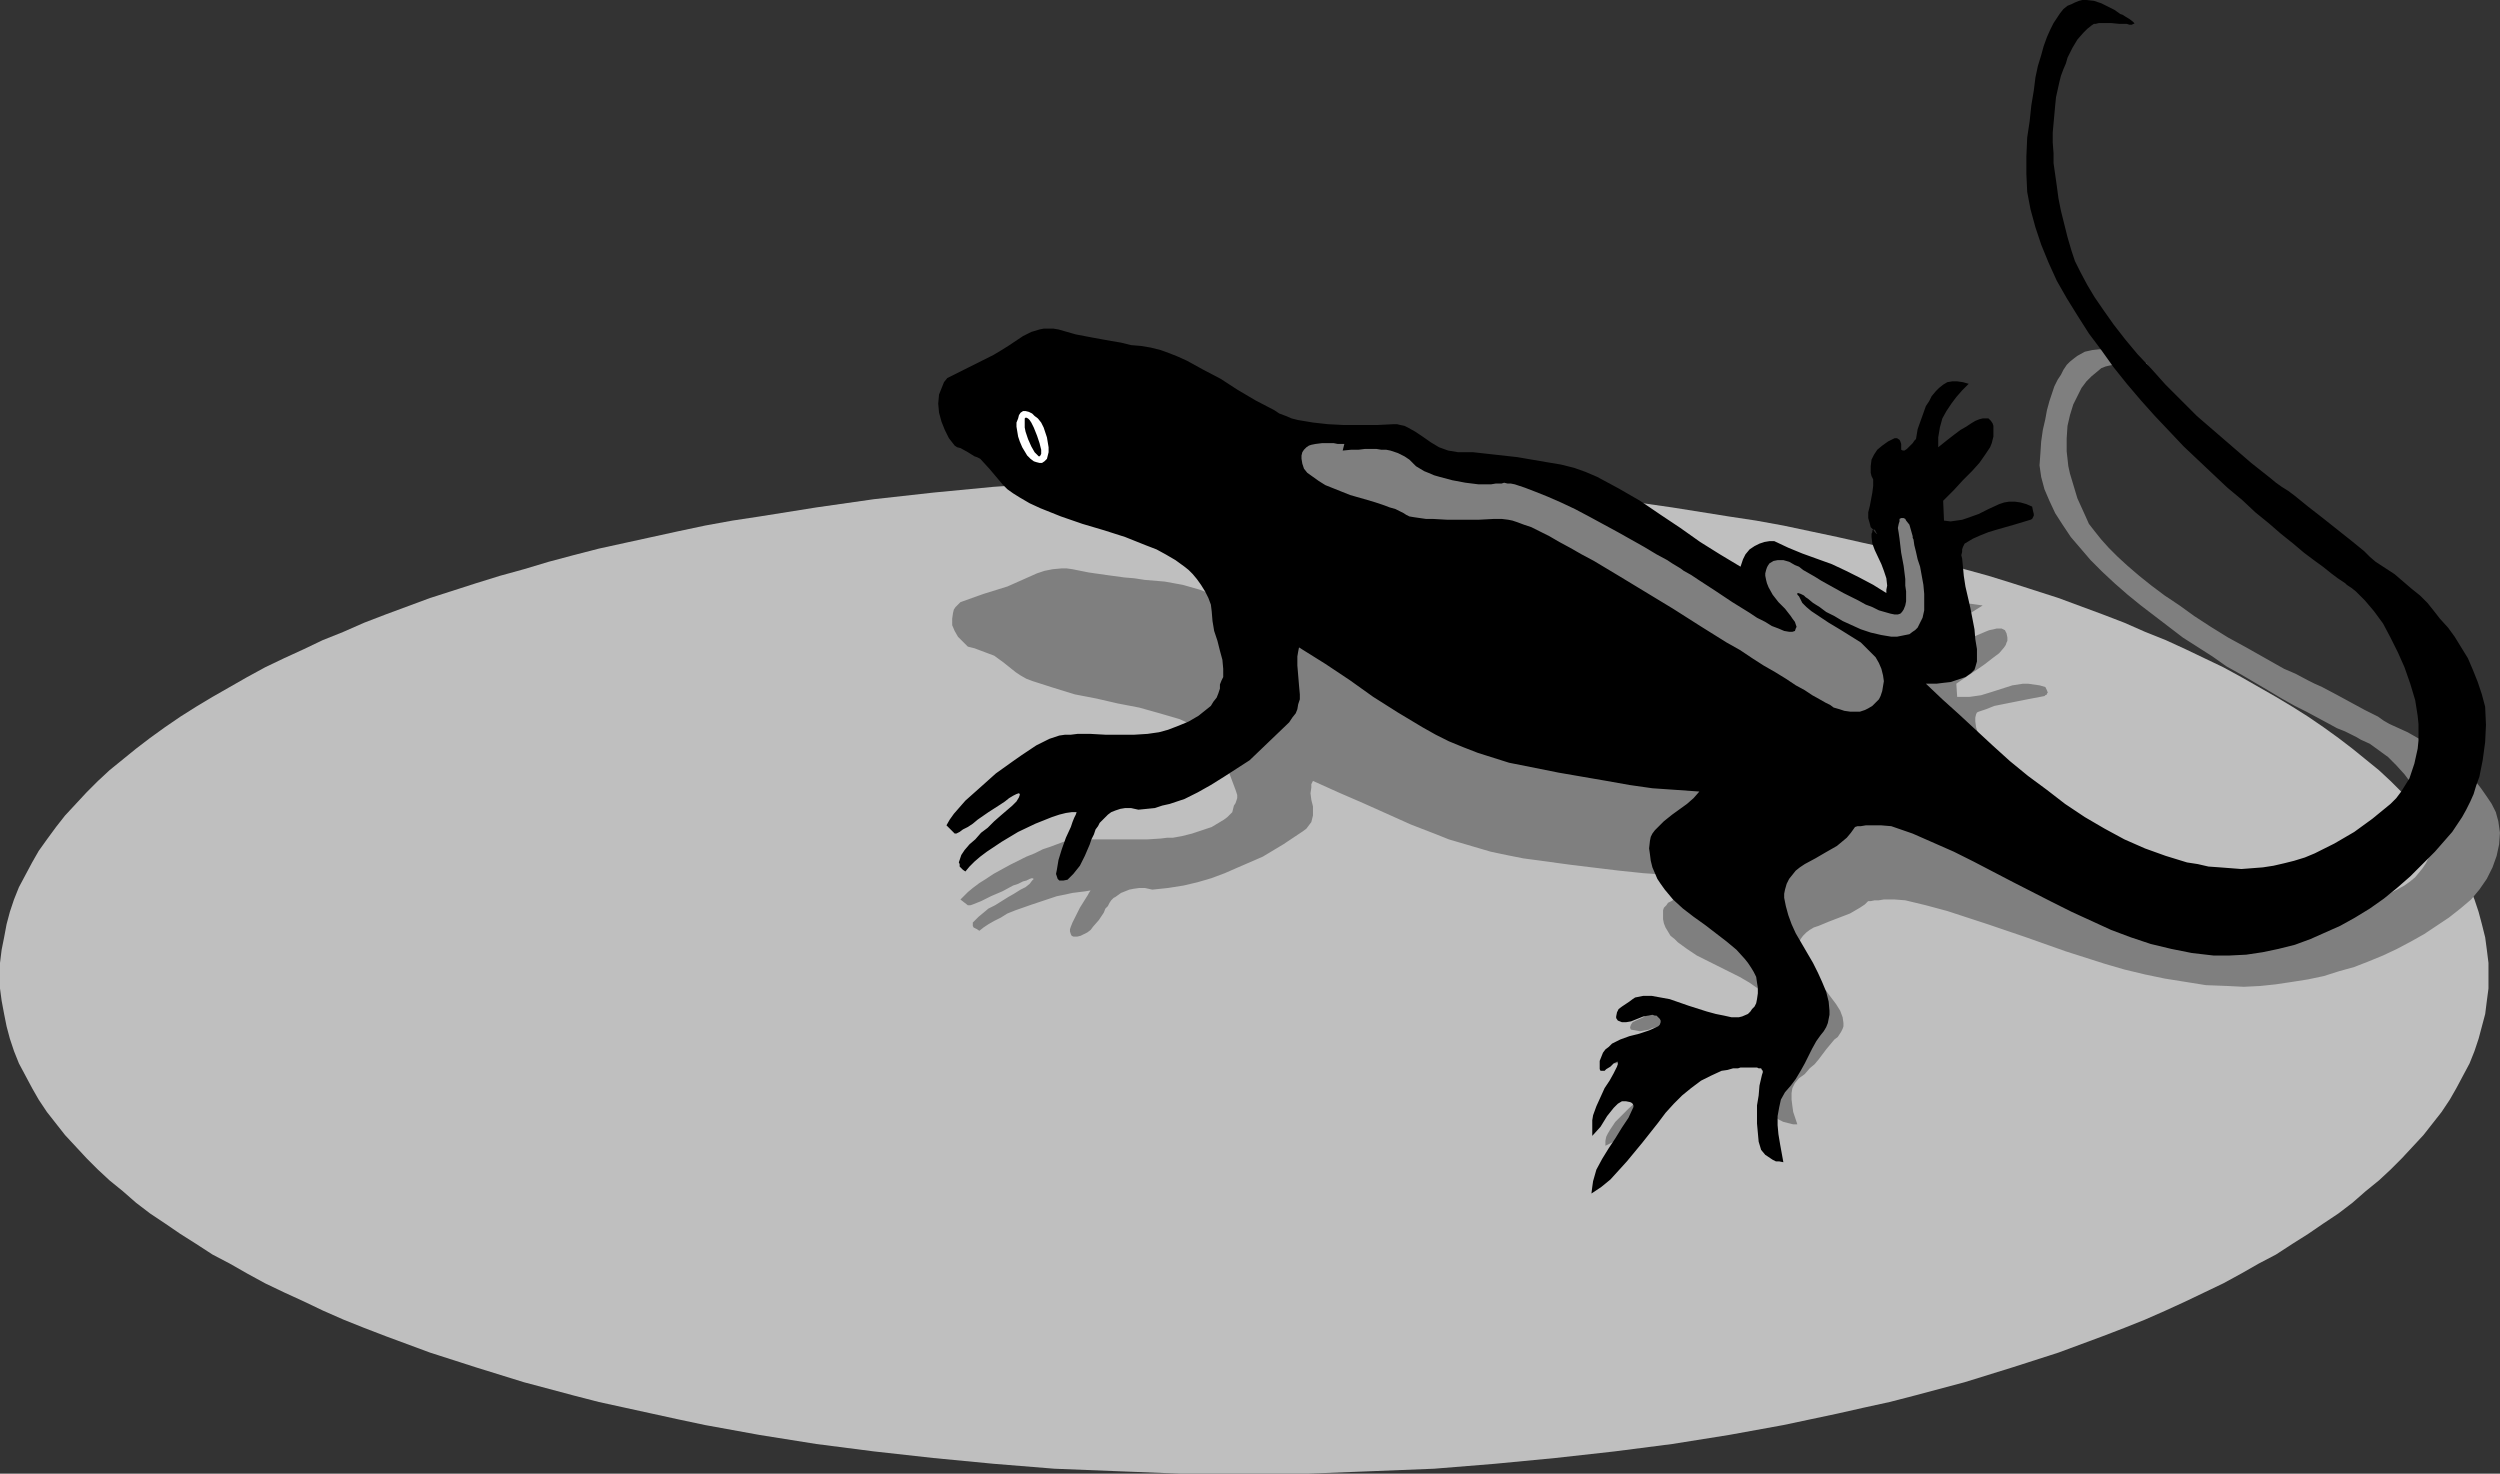 <?xml version="1.0" encoding="UTF-8" standalone="no"?>
<svg
   version="1.0"
   width="129.766mm"
   height="76.493mm"
   id="svg6"
   sodipodi:docname="Lizard 01.wmf"
   xmlns:inkscape="http://www.inkscape.org/namespaces/inkscape"
   xmlns:sodipodi="http://sodipodi.sourceforge.net/DTD/sodipodi-0.dtd"
   xmlns="http://www.w3.org/2000/svg"
   xmlns:svg="http://www.w3.org/2000/svg">
  <rect width="100%" height="100%" fill="#333333" stroke="none"/>
  <sodipodi:namedview
     id="namedview6"
     pagecolor="#ffffff"
     bordercolor="#000000"
     borderopacity="0.25"
     inkscape:showpageshadow="2"
     inkscape:pageopacity="0.0"
     inkscape:pagecheckerboard="0"
     inkscape:deskcolor="#d1d1d1"
     inkscape:document-units="mm" />
  <defs
     id="defs1">
    <pattern
       id="WMFhbasepattern"
       patternUnits="userSpaceOnUse"
       width="6"
       height="6"
       x="0"
       y="0" />
  </defs>
  <path
     style="fill:#bfbfbf;fill-opacity:1;fill-rule:evenodd;stroke:none"
     d="m 244.177,289.106 h 12.443 l 12.443,-0.485 12.282,-0.485 11.958,-0.97 11.797,-1.131 11.635,-1.293 11.312,-1.454 11.15,-1.778 10.666,-1.939 5.333,-1.131 5.333,-1.131 5.01,-1.131 5.171,-1.131 5.01,-1.293 4.848,-1.293 4.848,-1.293 4.686,-1.454 4.686,-1.454 4.525,-1.454 4.525,-1.454 4.363,-1.616 4.363,-1.616 4.202,-1.616 4.04,-1.616 4.04,-1.778 3.878,-1.778 3.717,-1.778 3.717,-1.778 3.555,-1.939 3.394,-1.939 3.394,-1.778 3.232,-2.101 3.07,-1.939 3.07,-2.101 2.909,-1.939 2.747,-2.101 2.586,-2.262 2.586,-2.101 2.262,-2.101 2.262,-2.262 2.101,-2.262 2.101,-2.262 1.778,-2.262 1.778,-2.262 1.616,-2.424 1.293,-2.262 1.293,-2.424 1.293,-2.424 0.97,-2.424 0.808,-2.424 0.646,-2.424 0.646,-2.424 0.323,-2.586 0.323,-2.424 v -2.586 -2.424 l -0.323,-2.586 -0.323,-2.424 -0.646,-2.586 -0.646,-2.424 -0.808,-2.424 -0.97,-2.424 -1.293,-2.424 -1.293,-2.424 -1.293,-2.262 -1.616,-2.262 -1.778,-2.424 -1.778,-2.262 -2.101,-2.262 -2.101,-2.262 -2.262,-2.262 -2.262,-2.101 -2.586,-2.101 -2.586,-2.101 -2.747,-2.101 -2.909,-2.101 -3.07,-2.101 -3.07,-1.939 -3.232,-1.939 -3.394,-1.939 -3.394,-1.939 -3.555,-1.939 -3.717,-1.778 -3.717,-1.778 -3.878,-1.778 -4.04,-1.616 -4.04,-1.778 -4.202,-1.616 -4.363,-1.616 -4.363,-1.616 -4.525,-1.454 -4.525,-1.454 -4.686,-1.454 -4.686,-1.293 -4.848,-1.454 -4.848,-1.293 -5.01,-1.293 -5.171,-1.131 -5.01,-1.131 -5.333,-1.131 -5.333,-1.131 -5.333,-0.97 -5.333,-0.808 -11.15,-1.778 -11.312,-1.616 -11.635,-1.293 -11.797,-1.131 -11.958,-0.808 -12.282,-0.646 -12.443,-0.323 -12.443,-0.162 -12.605,0.162 -12.443,0.323 -12.282,0.646 -11.958,0.808 -11.797,1.131 -11.635,1.293 -11.312,1.616 -11.15,1.778 -5.333,0.808 -5.333,0.97 -5.333,1.131 -5.171,1.131 -5.171,1.131 -5.171,1.131 -5.01,1.293 -4.848,1.293 -4.848,1.454 -4.686,1.293 -4.686,1.454 -4.525,1.454 -4.525,1.454 -4.363,1.616 -4.363,1.616 -4.202,1.616 -4.04,1.778 -4.04,1.616 -3.717,1.778 -3.878,1.778 -3.717,1.778 -3.555,1.939 -3.394,1.939 -3.394,1.939 -3.232,1.939 -3.07,1.939 -3.07,2.101 -2.909,2.101 -2.747,2.101 -2.586,2.101 -2.586,2.101 -2.262,2.101 -2.262,2.262 -2.101,2.262 -2.101,2.262 -1.778,2.262 -1.778,2.424 -1.616,2.262 -1.293,2.262 -1.293,2.424 -1.293,2.424 -0.97,2.424 -0.808,2.424 -0.646,2.424 -0.485,2.586 -0.485,2.424 L 0,188.913 v 2.424 2.586 l 0.323,2.424 0.485,2.586 0.485,2.424 0.646,2.424 0.808,2.424 0.97,2.424 1.293,2.424 1.293,2.424 1.293,2.262 1.616,2.424 1.778,2.262 1.778,2.262 2.101,2.262 2.101,2.262 2.262,2.262 2.262,2.101 2.586,2.101 2.586,2.262 2.747,2.101 2.909,1.939 3.07,2.101 3.07,1.939 3.232,2.101 3.394,1.778 3.394,1.939 3.555,1.939 3.717,1.778 3.878,1.778 3.717,1.778 4.04,1.778 4.04,1.616 4.202,1.616 4.363,1.616 4.363,1.616 4.525,1.454 4.525,1.454 4.686,1.454 4.686,1.454 4.848,1.293 4.848,1.293 5.01,1.293 5.171,1.131 5.171,1.131 5.171,1.131 5.333,1.131 10.666,1.939 11.15,1.778 11.312,1.454 11.635,1.293 11.797,1.131 11.958,0.97 12.282,0.485 12.443,0.485 z"
     id="path1" />
  <path
     style="fill:#7f7f7f;fill-opacity:1;fill-rule:evenodd;stroke:none"
     d="m 383.961,136.715 h 1.293 1.131 l 1.131,-0.162 1.131,-0.162 2.101,-0.646 4.04,-1.293 2.101,-0.323 h 0.97 l 1.131,0.162 1.131,0.162 1.131,0.323 0.323,0.646 0.162,0.485 -0.162,0.162 v 0.162 l -0.323,0.162 -0.162,0.162 -3.394,0.646 -3.232,0.646 -3.232,0.646 -1.616,0.646 -1.454,0.485 -0.323,0.162 -0.162,0.323 -0.162,0.646 v 0.808 l 0.162,1.131 0.323,1.131 0.323,1.454 0.808,2.747 0.808,2.909 0.323,1.293 0.162,1.293 0.162,0.97 -0.162,0.97 -0.323,0.646 -0.323,0.323 -0.323,0.162 -1.131,0.485 -1.454,0.485 -1.454,0.162 -1.454,0.162 h -1.454 l -0.97,0.162 h -0.97 l 3.07,1.939 3.232,2.101 6.787,4.04 3.394,1.939 3.555,1.939 3.555,1.939 3.717,1.778 3.717,1.778 3.878,1.454 3.878,1.454 4.04,1.131 4.202,0.97 4.04,0.808 4.363,0.485 4.363,0.323 2.101,0.162 2.101,-0.162 4.04,-0.323 4.202,-0.646 4.04,-0.97 3.878,-1.293 3.717,-1.616 3.717,-1.616 3.555,-1.939 1.131,-0.808 0.97,-0.808 0.808,-0.97 0.646,-0.808 0.646,-0.97 0.485,-0.97 0.323,-0.97 0.162,-0.97 0.162,-1.131 v -0.97 -0.97 l -0.162,-1.131 -0.485,-2.262 -0.808,-1.939 -1.131,-2.101 -1.293,-2.101 -1.454,-1.939 -1.616,-1.778 -1.616,-1.616 -1.778,-1.293 -1.778,-1.293 -1.778,-0.808 -0.808,-0.485 -0.97,-0.485 -1.293,-0.646 -1.616,-0.646 -1.778,-0.97 -2.101,-1.131 -2.101,-1.131 -2.262,-1.131 -2.586,-1.454 -2.424,-1.454 -2.747,-1.616 -2.747,-1.616 -2.909,-1.616 -2.747,-1.939 -5.818,-3.717 -5.494,-4.202 -2.747,-2.101 -2.586,-2.101 -2.586,-2.262 -2.424,-2.262 -2.262,-2.262 -1.939,-2.262 -1.939,-2.262 -1.616,-2.424 -1.454,-2.262 -1.131,-2.424 -0.97,-2.262 -0.646,-2.424 -0.323,-2.262 0.162,-2.262 0.162,-2.424 0.323,-2.262 0.485,-2.101 0.323,-1.778 0.485,-1.778 0.485,-1.454 0.485,-1.454 0.646,-1.293 0.646,-0.97 0.485,-0.97 0.646,-0.97 0.646,-0.646 0.808,-0.646 0.646,-0.485 1.454,-0.808 1.454,-0.323 1.454,-0.162 1.454,0.162 1.454,0.323 1.454,0.485 1.293,0.485 0.485,0.162 0.646,0.162 0.97,0.485 0.808,0.323 0.646,0.162 0.162,0.323 0.162,0.162 h -0.162 -1.454 -1.293 l -1.778,-0.162 h -1.616 -0.646 l -0.808,0.162 -0.646,0.162 -0.808,0.323 -0.97,0.808 -0.97,0.808 -0.97,0.97 -0.97,1.293 -0.808,1.616 -0.808,1.616 -0.646,2.101 -0.485,2.101 -0.162,2.424 v 1.293 1.293 l 0.162,1.454 0.162,1.454 0.323,1.454 0.485,1.616 0.485,1.616 0.485,1.616 0.808,1.778 0.808,1.778 0.646,1.454 1.131,1.454 1.293,1.616 1.454,1.616 1.778,1.778 1.939,1.778 2.262,1.939 2.424,1.939 2.586,1.939 2.909,1.939 2.909,2.101 3.232,2.101 3.394,2.101 3.555,1.939 3.717,2.101 3.717,2.101 1.131,0.485 1.131,0.485 2.424,1.293 1.293,0.646 1.454,0.646 2.747,1.454 5.656,3.07 2.586,1.293 1.131,0.808 1.131,0.646 3.555,1.616 3.394,1.939 1.778,0.97 1.454,0.97 1.293,0.97 1.131,0.97 1.454,1.131 1.454,1.293 1.293,1.293 1.131,1.454 1.131,1.616 0.97,1.454 0.808,1.616 0.485,1.778 0.323,2.262 -0.162,2.262 -0.485,2.262 -0.808,2.262 -1.131,2.262 -1.454,2.101 -1.616,1.939 -2.101,1.778 -2.262,1.778 -2.424,1.616 -2.424,1.616 -2.586,1.454 -2.747,1.454 -2.747,1.293 -2.747,1.131 -2.909,1.131 -2.909,0.808 -3.07,0.97 -3.07,0.646 -3.07,0.485 -3.232,0.485 -3.07,0.323 -3.232,0.162 -3.232,-0.162 -4.202,-0.162 -4.04,-0.646 -4.04,-0.646 -3.878,-0.808 -4.04,-0.97 -3.878,-1.131 -7.595,-2.424 -7.757,-2.747 -7.595,-2.586 -7.918,-2.586 -4.202,-1.131 -4.04,-0.97 -2.101,-0.162 h -2.101 l -0.97,0.162 h -0.808 l -0.808,0.162 h -0.485 l -0.646,0.646 -0.97,0.646 -1.939,1.131 -2.101,0.808 -2.101,0.808 -1.939,0.808 -0.97,0.323 -0.808,0.485 -0.646,0.485 -0.646,0.646 -0.485,0.646 -0.323,0.808 -0.162,0.485 v 0.485 l 0.162,1.131 0.485,1.131 0.646,1.131 0.97,1.293 1.131,1.293 2.101,2.424 0.97,1.293 0.97,1.293 0.808,1.293 0.485,1.293 0.162,1.131 v 0.646 l -0.162,0.485 -0.323,0.646 -0.323,0.485 -0.323,0.485 -0.646,0.485 -1.616,1.939 -1.454,1.939 -0.808,0.97 -0.97,0.808 -0.97,1.131 -1.131,0.808 -0.808,0.97 -0.485,0.97 -0.162,0.97 v 1.293 l 0.162,1.293 0.162,1.131 0.808,2.424 h -0.808 l -0.646,-0.162 -1.293,-0.323 -0.97,-0.485 -0.808,-0.646 -0.323,-1.131 -0.162,-1.131 -0.162,-1.131 -0.162,-1.293 0.162,-1.131 0.485,-2.586 0.323,-1.454 0.162,-0.162 v -0.323 l -0.162,-0.162 -0.162,-0.162 -0.808,-0.162 h -0.97 l -2.101,0.162 h -0.97 -0.646 l -2.262,0.323 -2.101,0.646 -1.939,0.646 -1.778,0.97 -1.778,0.97 -1.616,1.131 -3.07,2.424 -6.141,5.171 -1.616,1.131 -1.616,1.131 -1.778,0.97 -1.939,0.97 v -0.97 l 0.162,-0.808 0.323,-0.646 0.485,-0.808 0.97,-1.454 1.293,-1.293 1.293,-1.293 1.454,-1.293 1.131,-1.454 1.131,-1.293 -0.162,-0.323 -0.162,-0.162 -0.485,-0.162 -0.646,-0.162 h -0.808 l -0.808,0.323 -0.808,0.485 -1.293,1.131 -1.454,1.293 -0.646,0.646 -0.808,0.646 -0.162,-0.646 v -0.808 l 0.162,-0.646 0.162,-0.646 0.485,-1.293 0.808,-1.131 0.97,-1.131 0.97,-0.97 0.808,-0.97 0.646,-0.808 v -0.485 l 0.162,-0.162 -0.162,-0.162 -0.162,0.162 -0.485,0.162 -0.646,0.485 -0.808,0.323 -0.808,0.162 h -0.162 -0.323 v -0.323 l -0.162,-0.323 0.162,-0.646 0.162,-0.485 0.323,-0.485 0.485,-0.485 0.646,-0.485 0.646,-0.323 1.616,-0.485 1.939,-0.485 1.778,-0.323 1.939,-0.485 1.939,-0.485 0.162,-0.323 0.323,-0.162 -0.162,-0.323 -0.162,-0.162 -0.162,-0.323 h -0.323 l -0.97,-0.162 h -0.808 l -0.808,0.162 -0.97,0.162 -0.646,0.323 -1.778,0.323 -0.808,-0.162 -0.97,-0.162 -0.162,-0.323 v -0.162 l 0.162,-0.485 0.323,-0.485 0.646,-0.323 1.454,-0.646 0.485,-0.323 0.646,-0.162 1.454,-0.323 1.778,0.162 1.778,0.162 1.778,0.162 3.555,0.808 3.717,0.808 1.616,0.323 1.616,0.323 h 1.616 1.293 l 1.293,-0.162 0.97,-0.485 0.485,-0.323 0.323,-0.323 0.323,-0.485 0.323,-0.485 0.162,-0.808 v -0.646 l -0.162,-0.808 -0.323,-0.646 -0.323,-0.646 -0.485,-0.646 -0.646,-0.485 -0.808,-0.646 -1.616,-1.131 -1.939,-1.131 -4.202,-2.101 -4.202,-2.101 -1.939,-1.293 -1.778,-1.293 -0.646,-0.646 -0.808,-0.646 -0.485,-0.808 -0.485,-0.808 -0.323,-0.808 -0.162,-0.808 v -0.808 -0.97 l 0.162,-0.485 0.485,-0.485 0.323,-0.485 0.646,-0.323 1.293,-0.808 1.454,-0.808 3.07,-1.454 1.293,-0.808 1.131,-0.808 -4.686,-0.162 -4.525,-0.323 -4.525,-0.323 -4.686,-0.485 -9.373,-1.131 -9.534,-1.293 -3.232,-0.646 -3.07,-0.646 -2.747,-0.808 -2.747,-0.808 -2.747,-0.808 -2.424,-0.97 -5.01,-1.939 -9.373,-4.202 -4.848,-2.101 -5.01,-2.262 -0.323,0.646 v 0.646 l -0.162,1.131 0.162,1.293 0.323,1.293 v 1.293 0.485 l -0.162,0.646 -0.162,0.646 -0.485,0.646 -0.485,0.646 -0.646,0.485 -3.878,2.586 -4.04,2.424 -4.848,2.101 -2.586,1.131 -2.586,0.97 -2.747,0.808 -2.747,0.646 -3.07,0.485 -3.07,0.323 -1.454,-0.323 h -1.131 l -1.131,0.162 -0.808,0.162 -0.808,0.323 -0.808,0.323 -1.131,0.808 -0.323,0.162 -0.485,0.485 -0.323,0.485 -0.323,0.646 -0.485,0.485 -0.323,0.808 -0.97,1.454 -1.131,1.293 -0.485,0.646 -0.646,0.485 -0.646,0.323 -0.646,0.323 -0.646,0.162 h -0.808 l -0.323,-0.162 -0.162,-0.323 -0.162,-0.485 v -0.485 l 0.162,-0.485 0.323,-0.808 0.646,-1.293 0.808,-1.616 0.808,-1.293 0.808,-1.293 0.162,-0.323 0.323,-0.485 -0.97,0.162 -1.293,0.162 -1.293,0.162 -1.454,0.323 -1.616,0.323 -1.454,0.485 -3.394,1.131 -3.232,1.131 -1.616,0.646 -1.293,0.808 -1.293,0.646 -1.131,0.646 -0.97,0.646 -0.808,0.646 -0.485,-0.323 -0.323,-0.162 -0.323,-0.162 -0.162,-0.323 v -0.323 -0.323 l 0.485,-0.485 0.646,-0.646 0.97,-0.808 0.97,-0.808 1.293,-0.646 1.293,-0.808 1.293,-0.808 1.131,-0.646 1.293,-0.808 0.97,-0.485 0.808,-0.646 0.485,-0.646 0.162,-0.162 0.162,-0.162 -0.323,-0.162 -0.485,0.162 -0.646,0.323 -0.646,0.162 -0.97,0.485 -0.97,0.323 -2.101,1.131 -2.262,0.97 -0.97,0.485 -0.97,0.485 -0.808,0.323 -0.808,0.323 -0.485,0.162 h -0.485 l -1.454,-1.131 0.646,-0.646 0.808,-0.808 0.97,-0.808 1.293,-0.97 1.293,-0.808 1.454,-0.97 3.232,-1.778 3.232,-1.616 1.616,-0.646 1.616,-0.808 1.454,-0.485 1.293,-0.485 1.293,-0.485 0.97,-0.162 0.97,-0.162 1.131,-0.162 h 2.262 2.747 2.747 5.656 l 2.586,-0.162 1.293,-0.162 h 1.131 l 1.778,-0.323 1.939,-0.485 1.939,-0.646 1.939,-0.646 1.616,-0.97 0.808,-0.485 0.646,-0.485 0.485,-0.485 0.485,-0.485 0.162,-0.646 0.162,-0.646 0.323,-0.485 0.162,-0.485 0.162,-0.485 v -0.646 l -0.323,-0.97 -0.485,-1.293 -0.485,-1.293 -0.485,-1.293 -0.323,-1.293 -0.162,-1.293 -0.323,-0.808 -0.485,-0.97 -0.646,-0.808 -0.646,-0.808 -0.808,-0.808 -0.808,-0.646 -0.97,-0.485 -0.808,-0.485 -1.778,-0.808 -1.778,-0.808 -3.878,-1.131 -4.04,-1.131 -4.202,-0.808 -4.202,-0.97 -4.202,-0.808 -4.202,-1.293 -4.04,-1.293 -1.293,-0.485 -1.131,-0.646 -0.97,-0.646 -0.808,-0.646 -1.616,-1.293 -1.778,-1.293 -1.293,-0.485 -1.293,-0.485 -1.293,-0.485 -1.293,-0.323 -0.97,-0.97 -0.97,-0.97 -0.646,-1.131 -0.485,-1.131 V 121.363 l 0.162,-1.131 0.162,-0.646 0.323,-0.485 0.485,-0.485 0.485,-0.485 4.525,-1.616 4.686,-1.454 1.454,-0.646 1.454,-0.646 1.454,-0.646 1.454,-0.646 1.454,-0.485 1.616,-0.323 1.778,-0.162 h 0.97 l 1.131,0.162 3.232,0.646 3.394,0.485 3.555,0.485 1.939,0.162 2.101,0.323 1.939,0.162 1.939,0.162 3.555,0.646 3.394,0.97 3.394,1.293 3.232,1.131 3.394,1.454 3.394,1.293 3.717,1.293 1.131,0.485 1.131,0.323 2.586,0.646 2.747,0.323 2.909,0.162 h 3.232 3.232 6.464 1.454 l 1.293,0.323 1.454,0.646 1.616,0.646 1.616,0.646 1.616,0.646 1.778,0.485 1.778,0.162 5.818,0.323 5.818,0.323 5.818,0.646 2.747,0.485 2.747,0.323 4.363,1.293 4.202,1.454 4.202,1.616 4.04,1.778 3.878,1.778 7.918,3.394 3.878,1.616 0.485,-0.97 0.646,-0.646 0.808,-0.646 0.808,-0.485 0.97,-0.323 0.97,-0.162 h 1.131 0.97 l 5.494,1.454 5.656,1.454 2.747,0.808 2.747,0.97 2.747,0.97 2.424,0.97 0.162,-0.485 v -0.485 l -0.162,-0.808 -0.323,-0.97 -0.646,-0.97 -1.293,-1.778 -0.323,-0.97 -0.162,-0.808 v -0.485 -0.323 0 l 0.162,-0.162 h 0.323 l 0.485,0.485 v 0 0 h -0.162 l -0.323,-0.162 -0.323,-0.323 -0.323,-0.323 -0.162,-0.485 -0.323,-0.808 v -0.646 l 0.162,-0.808 0.323,-0.808 0.162,-0.97 0.162,-0.808 v -0.808 l -0.323,-0.97 -0.162,-0.808 0.162,-0.808 0.485,-0.808 0.808,-0.646 0.808,-0.485 1.293,-0.485 1.293,-0.485 h 0.485 l 0.323,0.162 0.162,0.323 0.162,0.323 0.162,0.485 -0.162,0.162 v 0 l 0.323,0.162 h 0.485 l 0.808,-0.323 0.808,-0.646 0.162,-0.323 0.323,-0.162 0.485,-1.454 0.646,-1.454 0.97,-1.454 1.131,-1.293 0.646,-0.485 0.808,-0.646 0.808,-0.323 0.808,-0.323 0.97,-0.162 h 0.97 l 1.131,0.162 1.131,0.162 -1.293,0.808 -1.293,0.808 -0.97,0.97 -0.808,0.97 -0.808,0.97 -0.485,1.131 -0.323,1.293 -0.162,1.454 1.616,-0.97 1.454,-0.808 1.293,-0.485 1.131,-0.485 1.131,-0.485 0.808,-0.323 0.808,-0.162 0.646,-0.162 h 0.97 l 0.646,0.323 0.323,0.646 0.162,0.808 v 0.646 l -0.162,0.323 -0.162,0.485 -0.323,0.485 -0.97,1.131 -1.293,0.97 -1.454,1.131 -1.616,1.131 -1.939,1.293 -2.101,1.454 z"
     id="path2" />
  <path
     style="fill:#000000;fill-opacity:1;fill-rule:evenodd;stroke:none"
     d="m 381.376,102.132 1.293,0.162 1.131,-0.162 1.131,-0.162 0.97,-0.323 2.262,-0.808 0.97,-0.485 0.97,-0.485 2.101,-0.97 0.97,-0.323 0.97,-0.162 h 1.131 l 1.131,0.162 1.131,0.323 1.131,0.485 0.162,0.808 0.162,0.646 v 0.323 l -0.162,0.323 -0.162,0.323 -0.323,0.162 -3.232,0.97 -3.394,0.97 -1.616,0.485 -1.616,0.646 -1.454,0.646 -1.616,0.97 -0.162,0.323 -0.162,0.323 -0.162,0.485 v 0.485 l -0.162,0.646 0.162,0.646 0.162,1.616 0.162,1.778 0.323,2.101 0.97,4.202 0.808,4.202 0.162,1.939 0.323,1.939 v 1.616 0.808 l -0.323,1.131 -0.162,0.485 -0.323,0.323 -0.323,0.323 -1.131,0.808 -1.454,0.485 -1.454,0.485 -1.454,0.162 -1.293,0.162 h -1.131 -0.97 l 3.232,3.07 3.232,2.909 6.626,6.141 3.394,3.07 3.555,2.909 3.717,2.747 3.555,2.747 3.878,2.586 3.878,2.262 3.878,2.101 4.04,1.778 4.04,1.454 2.101,0.646 2.101,0.646 2.101,0.323 2.101,0.485 2.262,0.162 2.101,0.162 2.101,0.162 2.101,-0.162 2.101,-0.162 2.101,-0.323 2.101,-0.485 1.939,-0.485 2.101,-0.646 1.939,-0.808 1.939,-0.97 1.939,-0.97 1.939,-1.131 1.939,-1.131 1.778,-1.293 1.778,-1.293 3.555,-2.909 1.131,-1.131 0.97,-1.293 0.808,-1.293 0.808,-1.293 0.485,-1.454 0.485,-1.454 0.323,-1.454 0.323,-1.454 0.162,-1.616 v -1.616 -1.616 l -0.162,-1.616 -0.485,-3.07 -0.97,-3.232 -1.131,-3.232 -1.293,-2.909 -1.454,-2.909 -1.454,-2.747 -1.778,-2.424 -1.778,-2.101 -1.778,-1.778 -0.808,-0.646 -0.97,-0.646 -0.323,-0.323 -0.485,-0.323 -0.97,-0.646 -1.293,-0.97 -1.616,-1.293 -1.778,-1.293 -1.939,-1.454 -2.101,-1.778 -2.424,-1.939 -2.424,-2.101 -2.586,-2.101 -2.586,-2.424 -2.909,-2.424 -2.747,-2.586 -2.909,-2.747 -2.909,-2.747 -2.747,-2.909 -2.909,-3.07 -2.747,-3.07 -2.747,-3.232 -2.586,-3.232 -2.424,-3.394 -2.424,-3.232 -2.262,-3.555 -2.101,-3.394 -1.939,-3.394 -1.616,-3.555 -1.454,-3.555 -1.131,-3.394 -0.97,-3.555 -0.646,-3.394 -0.162,-3.555 v -3.394 l 0.162,-3.717 0.485,-3.232 0.323,-3.07 0.485,-2.909 0.323,-2.586 0.485,-2.262 0.646,-2.101 0.485,-1.778 0.646,-1.778 0.646,-1.454 0.646,-1.293 0.646,-0.97 0.646,-0.97 0.646,-0.808 0.808,-0.646 0.808,-0.323 0.646,-0.323 0.808,-0.323 L 408.524,0 h 0.808 l 1.454,0.162 1.454,0.485 1.293,0.646 1.293,0.646 1.131,0.808 0.485,0.162 0.485,0.323 0.808,0.485 0.646,0.485 0.323,0.323 v 0.162 h -0.162 l -0.323,0.162 h -0.485 l -0.485,-0.162 h -1.454 l -1.616,-0.162 h -1.778 -0.646 l -0.646,0.162 h -0.323 l -0.485,0.323 -0.808,0.646 -0.808,0.808 -1.131,1.293 -0.97,1.616 -0.97,1.939 -0.323,1.131 -0.485,1.131 -0.485,1.293 -0.323,1.293 -0.323,1.454 -0.323,1.454 -0.162,1.616 -0.162,1.778 -0.162,1.778 -0.162,1.778 v 1.939 l 0.162,2.101 v 1.939 l 0.323,2.262 0.323,2.262 0.323,2.424 0.485,2.424 0.646,2.586 0.646,2.586 0.808,2.747 0.646,1.939 1.131,2.262 1.293,2.424 1.454,2.424 1.778,2.586 1.939,2.747 2.262,2.909 2.424,2.909 2.747,2.909 2.747,3.07 3.07,3.07 3.07,3.07 3.555,3.07 3.555,3.07 3.555,3.07 3.878,3.07 0.97,0.808 1.131,0.808 1.293,0.808 1.293,0.97 2.586,2.101 1.454,1.131 1.454,1.131 5.494,4.363 2.586,2.101 1.131,1.131 1.131,0.97 3.717,2.424 3.394,2.909 1.616,1.293 1.454,1.454 1.293,1.616 1.131,1.454 1.616,1.778 1.293,1.778 1.293,2.101 1.293,2.101 0.97,2.262 0.97,2.424 0.808,2.424 0.646,2.424 0.162,3.555 -0.162,3.394 -0.485,3.555 -0.323,1.616 -0.323,1.616 -0.646,1.778 -0.485,1.616 -0.646,1.454 -0.808,1.616 -0.808,1.454 -0.97,1.454 -0.97,1.454 -1.131,1.293 -2.262,2.586 -2.424,2.424 -2.424,2.424 -2.586,2.262 -2.586,2.101 -2.747,1.939 -2.909,1.778 -2.909,1.616 -2.909,1.293 -2.909,1.293 -3.07,1.131 -3.232,0.808 -3.07,0.646 -3.232,0.485 -3.232,0.162 h -3.232 l -4.202,-0.485 -4.04,-0.808 -4.04,-0.97 -3.878,-1.293 -3.878,-1.454 -3.878,-1.778 -3.878,-1.778 -3.878,-1.939 -7.595,-3.878 -7.757,-4.04 -3.878,-1.939 -4.04,-1.778 -4.04,-1.778 -4.202,-1.454 -1.939,-0.162 h -3.07 l -0.97,0.162 h -0.646 l -0.485,0.162 -0.808,1.131 -0.808,0.97 -0.97,0.808 -0.97,0.808 -2.262,1.293 -1.939,1.131 -2.101,1.131 -0.97,0.646 -0.808,0.646 -0.646,0.808 -0.646,0.808 -0.485,0.97 -0.323,1.131 -0.162,0.808 v 0.808 l 0.323,1.616 0.485,1.778 0.646,1.778 0.808,1.778 1.131,1.939 2.262,3.878 0.97,1.939 0.808,1.778 0.808,1.939 0.485,1.939 0.162,1.778 v 0.808 l -0.162,0.808 -0.162,0.808 -0.323,0.808 -0.485,0.808 -0.646,0.808 -0.808,1.131 -0.808,1.454 -1.454,2.909 -0.808,1.454 -0.97,1.616 -0.97,1.293 -1.131,1.293 -0.808,1.454 -0.323,1.454 -0.323,1.778 v 1.778 l 0.162,1.778 0.323,1.939 0.646,3.555 -0.808,-0.162 h -0.646 l -0.646,-0.323 -0.485,-0.323 -0.97,-0.646 -0.808,-0.97 -0.485,-1.616 -0.162,-1.778 -0.162,-1.778 v -1.778 -1.778 l 0.323,-1.939 0.162,-1.939 0.485,-2.101 0.162,-0.485 v -0.323 l -0.162,-0.162 -0.162,-0.323 h -0.485 l -0.323,-0.162 h -0.97 -2.262 l -0.485,0.162 h -0.323 -0.485 -0.162 l -1.131,0.323 -1.131,0.162 -2.101,0.97 -1.939,0.97 -1.939,1.454 -1.778,1.454 -1.616,1.616 -1.616,1.778 -1.454,1.939 -3.07,3.878 -3.07,3.717 -1.616,1.778 -1.616,1.778 -1.778,1.454 -1.939,1.293 0.162,-1.293 0.162,-1.131 0.323,-1.131 0.323,-1.131 1.131,-2.101 1.293,-2.101 1.293,-1.939 1.293,-2.101 1.293,-1.939 0.97,-2.101 v -0.323 l -0.162,-0.323 -0.162,-0.162 -0.323,-0.162 -0.808,-0.162 h -0.808 l -0.808,0.485 -0.808,0.808 -0.646,0.808 -0.646,0.808 -1.293,2.101 -1.616,1.778 v -1.131 -0.97 -0.97 l 0.162,-0.97 0.646,-1.778 0.808,-1.778 0.808,-1.778 0.97,-1.454 0.808,-1.454 0.646,-1.293 0.162,-0.485 v -0.485 0 h -0.162 l -0.323,0.162 -0.323,0.162 -0.646,0.646 -0.808,0.485 -0.323,0.323 h -0.323 -0.323 -0.162 l -0.162,-0.323 v -0.646 -0.97 l 0.323,-0.808 0.323,-0.808 0.485,-0.646 0.646,-0.485 0.646,-0.646 1.616,-0.808 1.778,-0.646 1.939,-0.485 1.939,-0.646 1.778,-0.808 0.323,-0.323 0.162,-0.485 v -0.323 l -0.162,-0.323 -0.323,-0.323 -0.323,-0.323 h -0.323 l -0.485,-0.162 -0.808,0.162 -0.97,0.162 -1.616,0.646 -0.808,0.323 -0.97,0.162 h -0.808 l -0.808,-0.323 -0.323,-0.485 v -0.323 l 0.162,-0.808 0.323,-0.646 0.646,-0.485 1.454,-0.97 0.646,-0.485 0.485,-0.323 1.616,-0.323 h 1.616 l 1.778,0.323 1.778,0.323 3.717,1.293 3.555,1.131 1.778,0.485 1.616,0.323 1.454,0.323 h 1.454 l 0.646,-0.162 1.131,-0.485 0.485,-0.485 0.323,-0.485 0.485,-0.485 0.323,-0.646 0.162,-0.808 0.162,-1.131 v -1.131 l -0.162,-0.97 -0.162,-1.131 -0.485,-0.97 -0.485,-0.808 -0.646,-0.97 -0.646,-0.808 -1.616,-1.778 -1.939,-1.616 -2.101,-1.616 -2.101,-1.616 -2.262,-1.616 -2.101,-1.616 -1.939,-1.778 -1.616,-1.939 -0.808,-1.131 -0.646,-0.97 -0.485,-1.131 -0.485,-1.131 -0.323,-1.293 -0.162,-1.293 -0.162,-1.131 0.162,-1.454 0.162,-0.808 0.323,-0.646 0.485,-0.646 0.646,-0.646 1.131,-1.131 1.616,-1.293 2.909,-2.101 1.293,-1.131 1.131,-1.293 -4.525,-0.323 -4.686,-0.323 -4.525,-0.646 -4.525,-0.808 -9.373,-1.616 -9.696,-1.939 -3.07,-0.97 -3.07,-0.97 -2.909,-1.131 -2.747,-1.131 -2.586,-1.293 -2.586,-1.454 -4.848,-2.909 -4.848,-3.07 -2.262,-1.616 -2.262,-1.616 -4.848,-3.232 -5.171,-3.232 -0.162,0.808 -0.162,0.97 v 1.778 l 0.162,1.939 0.162,1.939 0.162,1.778 v 0.97 l -0.323,0.97 -0.162,0.97 -0.323,0.808 -0.646,0.808 -0.646,0.97 -7.757,7.434 -5.01,3.232 -2.586,1.616 -2.586,1.454 -2.586,1.293 -2.909,0.97 -1.454,0.323 -1.454,0.485 -1.616,0.162 -1.616,0.162 -1.454,-0.323 h -1.131 l -0.97,0.162 -0.97,0.323 -0.808,0.323 -0.646,0.485 -1.293,1.293 -0.323,0.323 -0.323,0.646 -0.485,0.646 -0.323,0.97 -0.485,0.97 -0.323,0.97 -0.97,2.262 -0.97,1.939 -0.646,0.808 -0.646,0.808 -0.646,0.646 -0.485,0.485 -0.808,0.162 h -0.808 l -0.323,-0.323 -0.162,-0.485 -0.162,-0.485 0.162,-0.808 0.162,-0.97 0.162,-0.97 0.646,-2.101 0.808,-2.262 0.97,-2.101 0.323,-0.97 0.323,-0.808 0.323,-0.646 0.162,-0.485 h -0.97 l -1.131,0.162 -1.293,0.323 -1.454,0.485 -1.616,0.646 -1.616,0.646 -3.394,1.616 -3.232,1.939 -1.454,0.97 -1.454,0.97 -1.293,0.97 -1.131,0.97 -0.97,0.97 -0.808,0.97 -0.485,-0.323 -0.323,-0.323 -0.323,-0.323 v -0.485 l -0.162,-0.323 0.162,-0.485 0.323,-0.97 0.646,-0.97 0.97,-1.131 1.131,-0.97 1.131,-1.293 1.293,-0.97 1.293,-1.293 1.293,-1.131 1.131,-0.97 1.131,-0.97 0.808,-0.808 0.485,-0.808 0.162,-0.485 v -0.162 l -0.162,-0.162 -0.485,0.162 -0.646,0.323 -0.808,0.485 -0.808,0.646 -0.97,0.646 -2.262,1.454 -2.101,1.454 -0.97,0.808 -0.97,0.646 -0.97,0.485 -0.646,0.485 -0.646,0.323 h -0.323 l -1.616,-1.616 0.646,-1.131 0.808,-1.131 1.131,-1.293 1.131,-1.293 1.454,-1.293 1.454,-1.293 3.07,-2.747 3.394,-2.424 1.616,-1.131 1.454,-0.97 1.454,-0.97 1.293,-0.646 1.293,-0.646 0.97,-0.323 0.97,-0.323 1.131,-0.162 h 1.131 l 1.293,-0.162 h 2.586 l 2.909,0.162 h 2.909 2.747 l 2.586,-0.162 1.131,-0.162 1.131,-0.162 1.778,-0.485 2.101,-0.808 1.939,-0.808 1.939,-1.131 1.616,-1.293 0.808,-0.646 0.485,-0.808 0.646,-0.808 0.323,-0.808 0.323,-0.97 v -0.808 l 0.323,-0.808 0.323,-0.646 v -0.808 -0.808 l -0.162,-1.778 -0.485,-1.778 -0.485,-1.939 -0.646,-1.939 -0.323,-1.939 -0.162,-1.939 -0.162,-1.293 -0.485,-1.293 -0.646,-1.293 -0.808,-1.293 -0.808,-1.131 -0.808,-0.97 -0.808,-0.808 -0.808,-0.646 -1.778,-1.293 -1.939,-1.131 -1.778,-0.97 -2.101,-0.808 -4.04,-1.616 -4.04,-1.293 -4.363,-1.293 -4.202,-1.454 -4.04,-1.616 -2.101,-0.97 -1.939,-1.131 -1.293,-0.808 -1.131,-0.808 -0.97,-0.97 -0.808,-0.97 -1.778,-2.101 -1.778,-1.939 -0.646,-0.323 -0.485,-0.162 -1.293,-0.808 -1.454,-0.808 -0.646,-0.162 -0.485,-0.323 -1.131,-1.454 -0.808,-1.616 -0.646,-1.616 -0.485,-1.778 -0.162,-1.778 0.162,-1.778 0.323,-0.808 0.646,-1.616 0.646,-0.808 9.05,-4.525 1.616,-0.97 1.293,-0.808 2.909,-1.939 1.616,-0.808 1.616,-0.485 0.808,-0.162 h 0.97 0.97 l 0.97,0.162 3.394,0.97 3.394,0.646 3.555,0.646 1.939,0.323 1.939,0.485 1.939,0.162 1.939,0.323 1.939,0.485 1.778,0.646 1.616,0.646 1.778,0.808 3.232,1.778 3.394,1.778 3.232,2.101 3.555,2.101 3.717,1.939 0.97,0.646 1.293,0.485 1.131,0.485 1.293,0.323 2.909,0.485 2.909,0.323 3.07,0.162 h 3.232 3.394 l 3.232,-0.162 h 0.646 l 0.646,0.162 0.808,0.162 0.646,0.323 1.454,0.808 1.454,0.97 1.616,1.131 1.616,0.97 1.778,0.646 0.97,0.162 0.97,0.162 h 2.909 l 2.909,0.323 5.818,0.646 5.656,0.97 2.909,0.485 2.586,0.646 2.262,0.808 2.262,0.97 2.101,1.131 2.101,1.131 4.202,2.424 4.04,2.747 3.878,2.586 3.878,2.747 3.878,2.424 4.04,2.424 0.485,-1.454 0.485,-0.97 0.808,-0.97 0.97,-0.646 0.97,-0.485 0.97,-0.323 0.97,-0.162 h 0.97 l 2.747,1.293 2.747,1.131 5.818,2.101 2.747,1.293 2.586,1.293 2.747,1.454 2.586,1.616 v -0.646 l 0.162,-0.808 -0.162,-1.454 -0.485,-1.454 -0.485,-1.293 -1.293,-2.747 -0.485,-1.293 -0.162,-1.293 v -0.646 l 0.162,-0.323 v -0.323 l 0.162,-0.162 h 0.323 l 0.162,0.323 0.162,0.323 0.162,0.162 h -0.162 l -0.162,-0.162 -0.162,-0.162 -0.323,-0.485 -0.485,-0.485 -0.162,-0.646 -0.323,-1.131 v -1.131 l 0.323,-1.293 0.485,-2.586 0.162,-1.293 v -1.293 l -0.323,-0.646 -0.162,-0.646 v -1.293 l 0.162,-1.293 0.485,-0.97 0.646,-0.97 0.97,-0.808 1.131,-0.808 1.293,-0.646 h 0.485 l 0.485,0.323 0.162,0.323 0.162,0.485 v 0.808 0.323 0 l 0.323,0.162 h 0.323 l 0.485,-0.323 0.323,-0.323 0.808,-0.808 0.323,-0.485 0.323,-0.323 0.162,-0.97 0.162,-0.97 0.808,-2.262 0.808,-2.262 0.646,-0.97 0.485,-0.97 0.808,-0.97 0.646,-0.646 0.808,-0.646 0.808,-0.485 0.97,-0.162 h 0.97 l 1.131,0.162 1.131,0.323 -1.293,1.293 -1.131,1.293 -0.97,1.293 -0.97,1.454 -0.808,1.454 -0.485,1.778 -0.323,1.939 v 1.939 l 1.616,-1.293 1.454,-1.131 1.293,-0.97 1.131,-0.646 0.97,-0.646 0.808,-0.485 0.808,-0.323 0.646,-0.162 h 0.646 0.485 l 0.323,0.323 0.162,0.162 0.323,0.485 0.162,0.485 v 0.646 0.646 0.808 l -0.162,0.646 -0.162,0.646 -0.323,0.808 -0.97,1.454 -1.131,1.616 -1.454,1.616 -1.778,1.778 -1.778,1.939 -2.101,2.101 z"
     id="path3" />
  <path
     style="fill:#7f7f7f;fill-opacity:1;fill-rule:evenodd;stroke:none"
     d="m 263.408,88.396 1.616,-0.162 h 1.454 l 1.293,-0.162 h 1.131 1.131 l 0.97,0.162 h 0.97 l 0.808,0.162 1.454,0.485 1.293,0.646 0.97,0.646 0.808,0.808 0.485,0.485 0.808,0.485 0.808,0.485 0.808,0.323 1.131,0.485 1.131,0.323 2.424,0.646 2.586,0.485 2.586,0.323 h 2.424 l 0.97,-0.162 h 1.131 l 0.485,-0.162 0.646,0.162 h 0.646 l 0.808,0.162 0.97,0.323 0.97,0.323 2.101,0.808 2.424,0.97 2.586,1.131 2.747,1.293 2.747,1.454 5.656,3.07 2.586,1.454 2.586,1.454 2.424,1.454 2.101,1.131 0.97,0.646 0.808,0.485 0.808,0.485 0.646,0.485 1.454,0.808 1.454,0.97 3.232,2.101 3.394,2.262 3.394,2.101 1.454,0.97 1.616,0.808 1.293,0.808 1.293,0.485 1.131,0.485 0.97,0.162 h 0.646 l 0.485,-0.162 0.162,-0.485 0.162,-0.323 -0.162,-0.485 -0.162,-0.485 -0.485,-0.646 -0.323,-0.485 -1.131,-1.454 -1.293,-1.293 -1.131,-1.454 -0.808,-1.454 -0.323,-0.808 -0.162,-0.646 -0.162,-0.808 v -0.485 l 0.162,-0.646 0.162,-0.485 0.162,-0.323 0.323,-0.485 0.808,-0.485 0.808,-0.162 h 1.131 l 1.131,0.323 1.131,0.646 0.808,0.323 0.808,0.646 1.131,0.646 1.131,0.646 1.293,0.808 1.454,0.808 2.909,1.616 2.909,1.454 1.454,0.808 1.293,0.485 1.293,0.646 1.131,0.323 1.131,0.323 0.808,0.162 h 0.646 l 0.485,-0.162 0.323,-0.323 0.323,-0.485 0.323,-0.808 0.162,-0.808 v -0.97 -0.97 l -0.162,-1.131 v -1.293 l -0.323,-2.586 -0.485,-2.586 -0.323,-2.747 -0.162,-1.131 -0.162,-0.97 0.162,-0.808 0.162,-0.485 v -0.485 l 0.323,-0.162 h 0.162 0.323 l 0.323,0.162 0.162,0.323 0.646,0.808 0.323,1.131 0.323,1.131 v 0.323 l 0.162,0.323 0.162,1.131 0.323,1.293 0.323,1.454 0.485,1.454 0.646,3.555 0.162,1.778 v 1.616 1.616 l -0.323,1.454 -0.646,1.293 -0.323,0.646 -0.485,0.485 -0.485,0.323 -0.646,0.485 -0.808,0.162 -0.808,0.162 -0.808,0.162 h -1.131 l -1.939,-0.323 -2.101,-0.485 -1.939,-0.646 -1.778,-0.808 -1.778,-0.808 -1.616,-0.97 -1.616,-0.808 -1.293,-0.97 -1.293,-0.808 -0.97,-0.808 -0.485,-0.323 -0.323,-0.323 -0.646,-0.323 -0.485,-0.162 h -0.162 v 0 0.162 0.162 l 0.323,0.323 0.162,0.323 0.485,0.97 0.808,0.808 0.97,0.808 0.97,0.646 2.424,1.616 2.424,1.454 2.586,1.616 1.293,0.808 0.97,0.97 0.97,0.97 0.97,0.97 0.646,1.131 0.485,1.131 0.323,1.293 0.162,1.131 -0.162,0.97 -0.162,0.97 -0.323,0.97 -0.323,0.646 -0.646,0.646 -0.646,0.646 -0.808,0.485 -0.646,0.323 -0.97,0.323 h -0.97 -0.97 l -1.131,-0.162 -0.97,-0.323 -1.131,-0.323 -0.646,-0.485 -0.97,-0.485 -1.131,-0.646 -1.454,-0.808 -1.454,-0.97 -1.778,-0.97 -1.939,-1.293 -2.101,-1.293 -2.262,-1.293 -2.262,-1.454 -2.424,-1.616 -2.586,-1.454 -5.171,-3.232 -5.333,-3.394 -5.333,-3.232 -5.333,-3.232 -2.424,-1.454 -2.424,-1.454 -2.424,-1.293 -2.262,-1.293 -2.101,-1.131 -1.939,-1.131 -1.939,-0.97 -1.616,-0.808 -1.454,-0.485 -1.293,-0.485 -0.97,-0.323 -0.808,-0.162 -1.293,-0.162 h -1.454 l -3.07,0.162 h -6.141 l -2.909,-0.162 h -1.293 l -1.131,-0.162 -1.131,-0.162 -0.97,-0.162 -0.646,-0.323 -0.485,-0.323 -0.646,-0.323 -0.97,-0.485 -1.131,-0.323 -1.293,-0.485 -1.454,-0.485 -1.616,-0.485 -3.394,-0.97 -3.232,-1.293 -1.616,-0.646 -1.293,-0.808 -1.131,-0.808 -1.131,-0.808 -0.646,-0.808 -0.323,-0.97 -0.162,-0.97 v -0.646 l 0.162,-0.646 0.323,-0.485 0.485,-0.485 0.485,-0.323 0.485,-0.162 0.808,-0.162 1.293,-0.162 h 1.616 0.646 l 0.808,0.162 h 1.293 z"
     id="path4" />
  <path
     style="fill:#ffffff;fill-opacity:1;fill-rule:evenodd;stroke:none"
     d="m 204.424,90.82 h -0.485 l -0.646,-0.162 -0.485,-0.162 -0.646,-0.485 -0.646,-0.646 -0.485,-0.808 -0.485,-0.808 -0.485,-1.131 -0.323,-0.97 -0.162,-0.97 -0.162,-0.97 v -0.808 l 0.323,-0.808 0.162,-0.646 0.323,-0.485 0.485,-0.323 h 0.485 l 0.646,0.162 0.646,0.323 0.485,0.485 0.646,0.485 0.646,0.808 0.485,0.97 0.323,0.97 0.323,0.97 0.162,0.97 0.162,0.97 v 0.97 l -0.162,0.646 -0.162,0.646 -0.485,0.485 z"
     id="path5" />
  <path
     style="fill:#000000;fill-opacity:1;fill-rule:evenodd;stroke:none"
     d="m 203.939,89.527 h -0.162 l -0.162,-0.162 -0.323,-0.323 -0.323,-0.323 -0.646,-1.131 -0.646,-1.454 -0.485,-1.454 -0.162,-0.808 v -0.485 -0.485 -0.485 -0.323 l 0.162,-0.162 h 0.162 l 0.323,0.162 0.323,0.323 0.323,0.485 0.485,0.97 0.646,1.616 0.485,1.454 0.162,0.646 0.162,0.646 v 0.808 l -0.162,0.323 z"
     id="path6" />
</svg>
